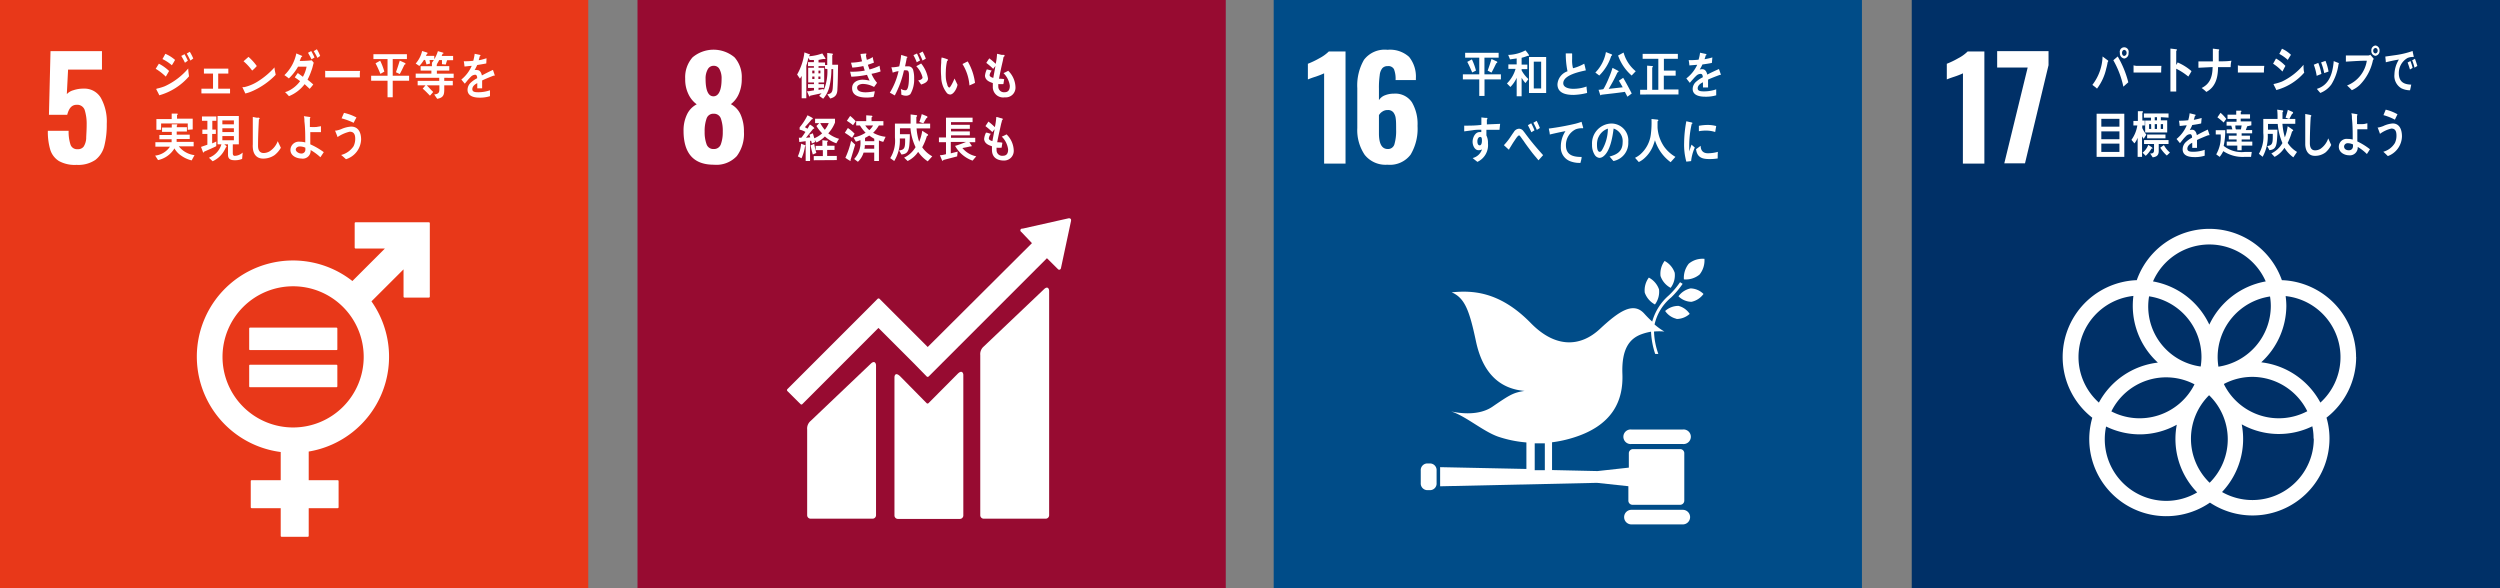 <svg xmlns="http://www.w3.org/2000/svg" width="318.74" height="75" viewBox="0 0 318.74 75"><rect x="0" y="0" width="318.74" height="75" fill="#808080" stroke="none"/><defs><style>.cls-1{fill:#004c88;}.cls-2{fill:#fff;}.cls-3{fill:#003067;}.cls-4{fill:#e83819;}.cls-5{fill:#970b31;}</style></defs><g id="レイヤー_2" data-name="レイヤー 2"><g id="レイヤー_2-2" data-name="レイヤー 2"><rect class="cls-1" x="162.39" width="75" height="75"/><path class="cls-2" d="M168.82,9.35a11.61,11.61,0,0,1-1.13.44,9.62,9.62,0,0,0-.94.34v-2a10.85,10.85,0,0,0,1.46-.7,5.05,5.05,0,0,0,1.21-.87h2.13v14.3h-2.73Z"/><path class="cls-2" d="M174,19.75a5.63,5.63,0,0,1-.95-3.43V11.24a6.53,6.53,0,0,1,.85-3.61,3.31,3.31,0,0,1,3-1.28,3.62,3.62,0,0,1,2.75.9,4,4,0,0,1,.87,2.72v.24h-2.59a3.38,3.38,0,0,0-.2-1.38.8.8,0,0,0-.81-.4.87.87,0,0,0-.68.27,1.65,1.65,0,0,0-.33.88,11.17,11.17,0,0,0-.1,1.75v1.44a1.52,1.52,0,0,1,.74-.61,3.05,3.05,0,0,1,1.17-.22,2.54,2.54,0,0,1,2.3,1.11,5.45,5.45,0,0,1,.71,3,6.45,6.45,0,0,1-.88,3.66A3.3,3.3,0,0,1,176.9,21,3.4,3.4,0,0,1,174,19.75Zm3.78-1.35a6.05,6.05,0,0,0,.22-1.88c0-.6,0-1.07-.05-1.4a1.53,1.53,0,0,0-.3-.79.87.87,0,0,0-.73-.3,1.14,1.14,0,0,0-.66.19,1.31,1.31,0,0,0-.45.46V17c0,1.35.38,2,1.13,2A.84.84,0,0,0,177.78,18.4Z"/><path class="cls-2" d="M212.23,33.27a2.72,2.72,0,0,0-.52,1.92A2.68,2.68,0,0,0,213,36.7a2.67,2.67,0,0,0,.52-1.92,2.68,2.68,0,0,0-1.29-1.51"/><path class="cls-2" d="M211,38.82a2.72,2.72,0,0,0,.52-1.92,2.72,2.72,0,0,0-1.3-1.51,2.72,2.72,0,0,0-.52,1.92,2.76,2.76,0,0,0,1.3,1.51"/><path class="cls-2" d="M214,37.78a2.42,2.42,0,0,0,1.66.7,2.55,2.55,0,0,0,1.53-1,2.43,2.43,0,0,0-1.65-.71,2.55,2.55,0,0,0-1.54,1"/><path class="cls-2" d="M215.31,33.62a2.89,2.89,0,0,0-.62,2,2.76,2.76,0,0,0,2-.62,2.89,2.89,0,0,0,.62-2,2.76,2.76,0,0,0-2,.62"/><path class="cls-2" d="M213.73,40.67a2.52,2.52,0,0,0,1.7-.65A2.44,2.44,0,0,0,214,39a2.52,2.52,0,0,0-1.7.65,2.41,2.41,0,0,0,1.47,1"/><path class="cls-2" d="M214.51,54.76H208a.93.93,0,1,0,0,1.85h6.55a.93.93,0,1,0,0-1.85"/><path class="cls-2" d="M214.51,65H208a.93.93,0,0,0,0,1.86h6.55a.93.93,0,0,0,0-1.86"/><path class="cls-2" d="M185.05,52.51l-.46-.12.46.12"/><path class="cls-2" d="M214.27,57.26H208.2a.53.53,0,0,0-.53.53v1.83l-4,.44-5.79-.13V56.39a15.38,15.38,0,0,0,2.3-.47c5.58-1.57,6.79-5,6.67-8.23s.92-4.51,2.41-5.07a7.16,7.16,0,0,1,1.24-.33,10.23,10.23,0,0,0,.53,2.83,2.6,2.6,0,0,0,.4,0,9.35,9.35,0,0,1-.55-2.85,7.06,7.06,0,0,1,1.32,0,8.11,8.11,0,0,1-1.25-.9,6.23,6.23,0,0,1,2.11-3.44,11.27,11.27,0,0,0,1.47-1.74l-.33-.21a10.36,10.36,0,0,1-1.42,1.67A6.87,6.87,0,0,0,210.65,41a12.38,12.38,0,0,1-1-1c-1.38-1.54-3.15-.41-5.67,1.94s-5.7,2.43-8.8-.74c-4.09-4.19-7.65-4.16-10.1-3.93,1.67.72,2.26,2.28,3.1,6.25.89,4.18,3.13,6.06,6.19,6.32-1.42.23-1.78.43-4.07,2-1.78,1.23-4.29.84-5.3.61,1.86.58,4.07,2.54,6,3.22a15,15,0,0,0,3.61.74v3.38l-11-.23V62l20-.44,4,.43v1.84a.53.53,0,0,0,.53.53h6.07a.53.53,0,0,0,.53-.53v-6A.53.53,0,0,0,214.27,57.26Zm-18.6-.74c.43,0,.86,0,1.29,0v3.43l-1.29,0Z"/><path class="cls-2" d="M183.16,61.59a.84.84,0,0,1-.77.9h-.47a.85.85,0,0,1-.78-.9V60a.85.85,0,0,1,.78-.91h.47a.85.85,0,0,1,.77.91Z"/><path class="cls-2" d="M189.27,10.12v2.11h-.67V10.12h-2.09V9.48h2.09V7.35h-1.8V6.73h4.27v.62h-1.81V9.48h2.1v.64Zm-1.57-.88c-.2-.46-.4-.92-.63-1.35l.59-.32A7.49,7.49,0,0,1,188.18,9Zm3.07-1.18c-.2.41-.39.81-.61,1.2L189.67,9c.18-.48.35-1,.49-1.48l.66.31a.12.12,0,0,1,.08.11C190.9,8,190.81,8.06,190.77,8.06Z"/><path class="cls-2" d="M194.85,7.12a.16.16,0,0,1-.09,0,6.15,6.15,0,0,1-.76.25v.87h.73v.57H194v.16a4,4,0,0,0,.87,1.11l-.38.51a3.81,3.81,0,0,1-.49-.68v2.36h-.63V9.92a4,4,0,0,1-.8,1.17l-.44-.45a4.31,4.31,0,0,0,1.1-1.86h-.92V8.21h1.06V7.45l-.85.12L192.29,7a4.88,4.88,0,0,0,2.2-.58,5.2,5.2,0,0,1,.45.6A.08.08,0,0,1,194.85,7.12Zm.09,4.74V7.27h2.19v4.59Zm1.55-4h-.94v3.42h.94Z"/><path class="cls-2" d="M200.62,12.1c-.79,0-2.05-.13-2.05-1.35a1.88,1.88,0,0,1,1.28-1.66,11,11,0,0,1-.22-2.28l.51,0,.24,0s.06,0,.06.06a.1.1,0,0,1,0,.07c0,.2,0,.4,0,.59a3.91,3.91,0,0,0,.11,1.16h.05a5.76,5.76,0,0,0,1.38-.57c.09.28.14.57.21.85-.69.16-2.88.57-2.88,1.64,0,.59.82.71,1.2.71a4.87,4.87,0,0,0,1.77-.29c0,.27.06.55.07.82A7.81,7.81,0,0,1,200.62,12.1Z"/><path class="cls-2" d="M205.43,7.12a6.1,6.1,0,0,1-1.53,2.51l-.5-.38a5,5,0,0,0,1.35-2.61l.73.29a.09.09,0,0,1,.06.08A.12.12,0,0,1,205.43,7.12Zm2.06,5.21c-.11-.21-.22-.41-.32-.62-1,.15-2,.25-3,.37a.14.14,0,0,1-.1.07s0,0-.05-.05l-.21-.65a3.7,3.7,0,0,0,.48-.06c.14,0,.15-.05.23-.18a12.23,12.23,0,0,0,.62-1.32,11.52,11.52,0,0,0,.45-1.24l.7.37a.11.11,0,0,1,.07.09c0,.07-.09.11-.14.12a20.08,20.08,0,0,1-1.12,2.1l1.79-.2c-.16-.29-.32-.56-.49-.84l.55-.37c.39.66.75,1.34,1.09,2Zm.54-2.7a6,6,0,0,1-1.73-2.55L207,6.7a4.67,4.67,0,0,0,1.55,2.38Z"/><path class="cls-2" d="M209.11,12.05v-.6H210V8.37l.65.05s.09,0,.09.07a.12.12,0,0,1-.09.11v2.85h.78V7.5h-2V6.87h4.49V7.5h-1.78V9h1.5v.65h-1.51v1.76H214v.63Z"/><path class="cls-2" d="M219.38,9.54a.11.11,0,0,1-.08,0c-.4.14-1.17.44-1.53.61v1h-.65a2.71,2.71,0,0,0,0-.29v-.37c-.44.21-.67.47-.67.77s.26.39.76.39a4.78,4.78,0,0,0,1.6-.26l0,.76a4.55,4.55,0,0,1-1.38.18c-1.08,0-1.62-.34-1.62-1a1.25,1.25,0,0,1,.45-.92,4,4,0,0,1,.84-.56c0-.28-.1-.43-.26-.43a.79.79,0,0,0-.57.24,4.72,4.72,0,0,0-.42.44c-.21.22-.33.38-.41.46L215,10a4.65,4.65,0,0,0,1.39-1.74l-1,.08a5.74,5.74,0,0,0-.09-.67,10.58,10.58,0,0,0,1.26-.06,5,5,0,0,0,.19-.89l.74.16s.07,0,.07.08,0,.07-.09.1a3,3,0,0,1-.15.49,7.72,7.72,0,0,0,1-.23l-.06.7c-.3.07-.71.13-1.21.2a4.19,4.19,0,0,1-.35.65,1.19,1.19,0,0,1,.32-.05c.33,0,.55.23.65.69.44-.23.94-.47,1.49-.71l.25.72S219.42,9.54,219.38,9.54Z"/><path class="cls-2" d="M191.18,16.55l-.67,0c-.33,0-.66,0-1,0,0,.24,0,.48,0,.72a2.06,2.06,0,0,1,.2,1,2.35,2.35,0,0,1-1.35,2.37c-.2-.17-.41-.31-.6-.49a1.68,1.68,0,0,0,1.19-1.1.91.91,0,0,1-.46.1c-.46,0-.74-.59-.74-1.08s.31-1.23.89-1.23l.22,0c0-.1,0-.2,0-.3-.37,0-.75,0-1.12.07l-1.06.14c0-.24,0-.49,0-.73.73,0,1.46,0,2.19-.1,0-.32,0-.63,0-.95l.49.06a1.38,1.38,0,0,1,.2,0s.08,0,.08.08a.17.17,0,0,1-.07.14c0,.2,0,.41,0,.61l1.69-.07Zm-2.45.91c-.26,0-.37.29-.37.55s.07.52.3.52.28-.36.28-.58S188.94,17.46,188.73,17.46Z"/><path class="cls-2" d="M196.15,20.44c-.28-.35-.61-.71-.9-1.1s-.71-.93-1-1.38c-.12-.15-.23-.32-.35-.48s-.14-.21-.24-.21-.29.26-.37.37l-.33.49c-.19.29-.35.58-.53.85v0a.08.08,0,0,1-.08.09l-.61-.56a8.14,8.14,0,0,0,.65-.78c.21-.29.4-.61.62-.9a.81.81,0,0,1,.69-.42.72.72,0,0,1,.54.32c.12.14.24.31.35.46.26.34.52.69.78,1,.41.51.94,1.11,1.37,1.59Zm-.91-3.58c-.13-.31-.29-.6-.44-.9l.42-.24a6.73,6.73,0,0,1,.42.9Zm.7-.3a9.54,9.54,0,0,0-.44-.91l.42-.24a9.34,9.34,0,0,1,.41.91Z"/><path class="cls-2" d="M201.77,16.35h-.07a2.15,2.15,0,0,0-.79.13,2.22,2.22,0,0,0-1.26,2.05c0,1.33,1.07,1.48,2,1.48,0,.25-.09.51-.15.76h-.12a3.24,3.24,0,0,1-1.23-.23A1.87,1.87,0,0,1,199,18.72a3.59,3.59,0,0,1,.59-2c-.66.12-1.32.27-2,.43,0-.25-.09-.5-.12-.76a32.75,32.75,0,0,0,3.4-.62c.27-.07.52-.15.78-.24,0,.09.2.72.2.77S201.81,16.35,201.77,16.35Z"/><path class="cls-2" d="M205.71,20.53c-.18-.19-.33-.39-.5-.57.87-.24,1.67-.6,1.67-1.82a1.68,1.68,0,0,0-1.15-1.75c-.14,1.11-.44,2.88-1.3,3.54a.84.84,0,0,1-.51.2.81.81,0,0,1-.59-.37,2.3,2.3,0,0,1-.35-1.32,2.53,2.53,0,0,1,2.42-2.69,2.16,2.16,0,0,1,2.2,2.35A2.34,2.34,0,0,1,205.71,20.53Zm-1.94-3a2.41,2.41,0,0,0-.16.88c0,.27,0,.95.36.95.11,0,.21-.12.27-.21A5.5,5.5,0,0,0,205,16.4,2,2,0,0,0,203.77,17.56Z"/><path class="cls-2" d="M213,20.68a5.52,5.52,0,0,1-2-2.8,7.76,7.76,0,0,1-.3.85,4.23,4.23,0,0,1-1.19,1.57,3.19,3.19,0,0,1-.57.36l-.48-.54a3.12,3.12,0,0,0,.65-.42,4.06,4.06,0,0,0,1.36-2.53,12.13,12.13,0,0,0,.09-2l.76.08s.11,0,.11.1a.13.13,0,0,1-.1.11c0,.27,0,.52,0,.79a4.86,4.86,0,0,0,.86,2.48A4.68,4.68,0,0,0,213.61,20Z"/><path class="cls-2" d="M215.61,20.54l-.61.07a8.19,8.19,0,0,1-.28-2.42,15.51,15.51,0,0,1,.28-2.73l.48.11a1.05,1.05,0,0,1,.24.06.08.08,0,0,1,.06.08.09.09,0,0,1-.09.08,12.28,12.28,0,0,0-.32,2.83c0,.23,0,.46,0,.69.09-.29.19-.58.29-.87l.42.37A5.64,5.64,0,0,0,215.61,20.54ZM219,20.2a6.24,6.24,0,0,1-1,.08c-.83,0-1.62-.1-1.76-1.26l.59-.43c0,.66.37.95.91.95a4.65,4.65,0,0,0,1.28-.18C219,19.64,219,19.92,219,20.2Zm-.32-3.37a3.88,3.88,0,0,0-1.22-.18,5,5,0,0,0-.86.08c0-.24,0-.46,0-.69a6.12,6.12,0,0,1,1.21-.11,4.23,4.23,0,0,1,1,.14Z"/><rect class="cls-3" x="243.74" width="75" height="75"/><path class="cls-2" d="M250.27,9.35a10.56,10.56,0,0,1-1.13.44c-.49.16-.8.28-.93.34v-2a10.81,10.81,0,0,0,1.45-.7,4.85,4.85,0,0,0,1.21-.87H253v14.3h-2.74Z"/><path class="cls-2" d="M258.52,8.61h-3.89V6.52h6.55V8.31l-3,12.51h-2.64Z"/><path class="cls-2" d="M300.39,45.52a9.82,9.82,0,0,0-9.46-9.8,9.81,9.81,0,0,0-18.5,0,9.81,9.81,0,0,0-5.67,17.54,9.82,9.82,0,0,0,15,10.82A9.81,9.81,0,0,0,297,55.92a9.42,9.42,0,0,0-.38-2.67,9.79,9.79,0,0,0,3.78-7.73M289.52,39a7.85,7.85,0,0,1-6.68,7.75,8.12,8.12,0,0,1-.1-1.21,7.83,7.83,0,0,1,6.68-7.74,7.88,7.88,0,0,1,.1,1.2m-7.8,22.55a7.81,7.81,0,0,1-.07-11.16,7.81,7.81,0,0,1,.07,11.16M274,37.78a7.84,7.84,0,0,1,6.68,7.74,8.12,8.12,0,0,1-.1,1.21A7.72,7.72,0,0,1,274,37.78M279.79,49a7.82,7.82,0,0,1-10.6,3.45A7.79,7.79,0,0,1,279.79,49m3.76-.05a7.73,7.73,0,0,1,3.62-.9,7.85,7.85,0,0,1,7,4.38A7.8,7.8,0,0,1,283.55,49m-1.87-17.83a7.85,7.85,0,0,1,7.19,4.71,9.87,9.87,0,0,0-7.19,5.51,9.83,9.83,0,0,0-7.18-5.51,7.84,7.84,0,0,1,7.18-4.71M265,45.52a7.84,7.84,0,0,1,7-7.79,10.36,10.36,0,0,0-.08,1.25,9.81,9.81,0,0,0,3.2,7.25,9.83,9.83,0,0,0-7.52,5.1,7.8,7.8,0,0,1-2.6-5.81M268.35,56a7.81,7.81,0,0,1,.17-1.62,9.88,9.88,0,0,0,4.27,1,9.75,9.75,0,0,0,4.74-1.23,9.77,9.77,0,0,0,2.6,8.63,7.76,7.76,0,0,1-3.94,1.08A7.85,7.85,0,0,1,268.35,56M295,55.92a7.83,7.83,0,0,1-11.7,6.81,9.83,9.83,0,0,0,2.51-8.63,9.73,9.73,0,0,0,9,.25,7.4,7.4,0,0,1,.16,1.57m-6.66-9.74A9.83,9.83,0,0,0,291.5,39a10.36,10.36,0,0,0-.09-1.25,7.83,7.83,0,0,1,4.43,13.58,9.85,9.85,0,0,0-7.49-5.13"/><path class="cls-2" d="M268.72,7.92a6.83,6.83,0,0,1-.18.81,6.6,6.6,0,0,1-1.18,2.57c-.18-.18-.4-.32-.59-.48a6.25,6.25,0,0,0,1.3-3.62l.71.53a.12.12,0,0,1,0,.08A.13.13,0,0,1,268.72,7.92Zm2,3.13a11.66,11.66,0,0,0-1.28-3.37L270,7.2a12.64,12.64,0,0,1,1.35,3.29Zm.11-3.59a.65.65,0,0,1-.55-.71.57.57,0,1,1,1.1,0A.64.64,0,0,1,270.85,7.46Zm0-1.1c-.16,0-.28.18-.28.39s.12.38.28.38a.36.36,0,0,0,.3-.38A.36.36,0,0,0,270.85,6.36Z"/><path class="cls-2" d="M275.54,9.25c-.3,0-.54,0-.78,0s-2.07,0-2.74,0c0-.27,0-.6,0-.8s0-.11.07-.1a2.64,2.64,0,0,0,.3.05c.32,0,.81,0,1.18,0,.76,0,1.17,0,2,0C275.55,8.65,275.54,9,275.54,9.25Z"/><path class="cls-2" d="M279,9.76a8.08,8.08,0,0,0-1.54-1c0,.11,0,.21,0,.31V10.5c0,.39,0,.79,0,1.17h-.74c0-.84,0-1.69,0-2.53,0-1,0-2,0-2.95l.75.09s.08,0,.08.08a.14.14,0,0,1-.09.12l0,1.8a2,2,0,0,0,.18-.32,6.74,6.74,0,0,1,1.77,1.11C279.29,9.3,279.15,9.53,279,9.76Z"/><path class="cls-2" d="M284.4,8.56h-1.61c0,1.44-.38,2.57-1.49,3.16a4.68,4.68,0,0,0-.6-.5c1-.5,1.38-1.32,1.4-2.67l-1.81.09c0-.27,0-.54,0-.81l1,0h.84a2.53,2.53,0,0,0,0-.28c0-.45,0-.9,0-1.35l.73.09s.08,0,.08.08a.17.17,0,0,1-.06.11l0,1.34c.54,0,1.07,0,1.62-.08C284.43,8,284.4,8.29,284.4,8.56Z"/><path class="cls-2" d="M288.64,9.25c-.3,0-.54,0-.78,0s-1.87,0-2.54,0c0-.27,0-.6,0-.8s0-.11.07-.1a2.64,2.64,0,0,0,.3.05c.32,0,1.14,0,1.51,0,.76,0,.64,0,1.49,0C288.65,8.65,288.64,9,288.64,9.25Z"/><path class="cls-2" d="M291,9.12a6.27,6.27,0,0,0-1.19-1c.13-.22.25-.44.37-.66a5.08,5.08,0,0,1,1.2.94Zm-.78,2.37c0-.07-.35-.7-.35-.74s.05-.05.07-.05a6.54,6.54,0,0,0,1-.3,8.12,8.12,0,0,0,2.75-2.14c0,.33,0,.66.09,1A7.18,7.18,0,0,1,290.18,11.49Zm1.49-3.83a5.62,5.62,0,0,0-1.11-.79c.12-.21.23-.43.34-.66a4,4,0,0,1,1.15.78C291.93,7.22,291.8,7.44,291.67,7.66Z"/><path class="cls-2" d="M295.37,9.67A7.5,7.5,0,0,0,295,8.25l.57-.23a6.88,6.88,0,0,1,.4,1.41C295.74,9.52,295.55,9.59,295.37,9.67Zm2.78-1.47a6.52,6.52,0,0,1-.9,2.55,3.11,3.11,0,0,1-1.42,1.1c-.15-.17-.3-.34-.44-.52,1.46-.45,2-1.73,2.15-3.54l.64.25a.06.06,0,0,1,0,.06A.11.11,0,0,1,298.15,8.2Zm-1.82,1.12a7.62,7.62,0,0,0-.4-1.36l.56-.2a6.09,6.09,0,0,1,.39,1.36Z"/><path class="cls-2" d="M302.55,7.63a6.32,6.32,0,0,1-1.7,3.21,3.52,3.52,0,0,1-1,.66c-.19-.21-.4-.41-.61-.6a4.05,4.05,0,0,0,2.52-3.16c-.89,0-1.78.07-2.67.12,0-.26,0-.53,0-.79l.71,0,1.41,0c.24,0,.48,0,.72,0a.33.33,0,0,0,.26-.1,5.37,5.37,0,0,1,.47.56S302.58,7.6,302.55,7.63Zm.31-.51a.6.6,0,0,1-.52-.66.6.6,0,0,1,.52-.66.6.6,0,0,1,.52.66A.61.61,0,0,1,302.86,7.12Zm0-1a.32.32,0,0,0-.28.35.31.31,0,0,0,.28.34.32.32,0,0,0,.28-.34A.33.33,0,0,0,302.86,6.11Z"/><path class="cls-2" d="M307.69,7.26h-.06a1.74,1.74,0,0,0-.67.13,2.19,2.19,0,0,0-1.12,1.93c0,1.26.83,1.44,1.58,1.47q-.06.36-.15.72h-.1a2.6,2.6,0,0,1-1-.25,1.83,1.83,0,0,1-.89-1.77,3.79,3.79,0,0,1,.57-1.9c-.56.09-1.11.21-1.67.35,0-.25-.05-.49-.06-.73L305.6,7a10.94,10.94,0,0,0,2-.5c0,.1.14.66.14.72S307.72,7.27,307.69,7.26Zm-.43,1.6c-.09-.3-.19-.61-.3-.89l.36-.19a6,6,0,0,1,.28.88Zm.58-.23a6.05,6.05,0,0,0-.3-.94l.36-.2c.11.31.21.61.3.92Z"/><path class="cls-2" d="M267.31,20v-5.5h3.53V20Zm2.91-4.85h-2.31v1h2.31Zm0,1.6h-2.31v1h2.31Zm0,1.56h-2.31v1.06h2.31Z"/><path class="cls-2" d="M273.31,17.7a2.3,2.3,0,0,1-.21-.33V20h-.56V17.56a2.41,2.41,0,0,1-.41.72l-.38-.45A4.22,4.22,0,0,0,272.5,16H272v-.58h.57V14.18l.57,0a.09.09,0,0,1,.08.09.12.12,0,0,1-.08.1v1h.31V16h-.32v.32a4,4,0,0,0,.52.85Zm1,1.24a4,4,0,0,1-.74.93l-.4-.4a2.38,2.38,0,0,0,.73-1l.5.34a.06.06,0,0,1,0,.05C274.46,19,274.39,19,274.35,18.94Zm1.19-4v.4h.81v1.55h-2.81V15.37h.74V15h-.9v-.53h3.14V15Zm-.27,3.42c0,.3,0,.6,0,.9,0,.61-.36.74-.77.8l-.32-.49c.21,0,.49,0,.49-.4v-.81h-1.27v-.5h3.12v.5Zm-1.48-.72v-.49h2.34v.49Zm.51-1.81H274v.61h.27Zm.75-.89h-.29v.4h.29Zm0,.89h-.29v.61h.29Zm1.25,4a4.56,4.56,0,0,1-.84-1l.47-.33a3.15,3.15,0,0,0,.77.95Zm-.48-4h-.29v.61h.29Z"/><path class="cls-2" d="M281.62,17.24a.12.12,0,0,1-.08,0c-.37.14-1.09.44-1.43.61v1h-.61a2.62,2.62,0,0,0,0-.29v-.36c-.41.2-.62.47-.62.76s.24.39.71.39a4.45,4.45,0,0,0,1.5-.25l0,.75a4,4,0,0,1-1.3.18c-1,0-1.51-.33-1.51-1a1.29,1.29,0,0,1,.42-.93,4,4,0,0,1,.78-.55c0-.29-.09-.44-.24-.44a.76.76,0,0,0-.53.24c-.1.11-.24.24-.4.44s-.3.38-.38.46l-.43-.53a4.51,4.51,0,0,0,1.3-1.74c-.27,0-.57.06-.9.08a6.05,6.05,0,0,0-.09-.67,9.15,9.15,0,0,0,1.18-.06,5.2,5.2,0,0,0,.18-.89l.69.17s.07,0,.07.07,0,.07-.09.1a4.72,4.72,0,0,1-.14.5,9.58,9.58,0,0,0,1-.24l-.06.7c-.28.07-.66.13-1.14.2a3.55,3.55,0,0,1-.32.65,1,1,0,0,1,.3-.05c.31,0,.52.23.61.69.41-.23.88-.47,1.39-.71l.24.72C281.68,17.21,281.66,17.24,281.62,17.24Z"/><path class="cls-2" d="M287,20l-.8,0a4.47,4.47,0,0,1-2.74-.73A3.76,3.76,0,0,1,283,20l-.44-.32a4.5,4.5,0,0,0,.57-2.54h-.63V16.6h1.21a9,9,0,0,1-.2,2,3.69,3.69,0,0,0,2.71.77c.29,0,.58,0,.87,0Zm-3.49-4.38a8.23,8.23,0,0,0-.8-.66l.4-.58a5.35,5.35,0,0,1,.73.77Zm3,.48-.18.48h.81V17h-1.34v.3h1.06v.48h-1.06v.27h1.36v.51h-1.36v.6h-.55v-.6H283.9v-.51h1.26v-.27h-1v-.48h1V17h-1.27v-.5h.73c-.05-.16-.09-.32-.14-.48h-.6v-.5h1.27v-.36H284v-.54h1.11v-.51l.56,0c.05,0,.1,0,.1.08s-.05.07-.08.09v.3h1.18v.54h-1.19v.36h1.36v.5ZM285,16c0,.17,0,.33.07.5h.64l.09-.5Z"/><path class="cls-2" d="M292.39,20.06a4.28,4.28,0,0,1-1.13-1.22A3.25,3.25,0,0,1,290,20l-.41-.44A3.2,3.2,0,0,0,291,18.24a7.87,7.87,0,0,1-.6-2.44h-1.24v0c0,.24,0,.48,0,.73h1.2a14.66,14.66,0,0,1-.07,1.48c-.09.81-.33,1.07-.95,1.14l-.28-.53c.62-.08.7-.34.71-1.1v-.45h-.64a5.43,5.43,0,0,1-.65,2.92l-.48-.38a4.42,4.42,0,0,0,.56-2.65c0-.6,0-1.2,0-1.8h1.82c0-.39,0-.79-.05-1.18l.67.09s.1,0,.1.1a.18.18,0,0,1-.09.14c0,.16,0,.31,0,.47s0,.25,0,.38h1.63v.62H291a8.25,8.25,0,0,0,.31,1.73,6.16,6.16,0,0,0,.36-1.42l.64.44a.14.14,0,0,1,.06.11c0,.08-.1.1-.14.11a8.6,8.6,0,0,1-.56,1.47,3.61,3.61,0,0,0,1.19,1.15Zm-.15-5.55c-.13.22-.24.45-.37.66L291.4,15a9.72,9.72,0,0,0,.29-1l.59.26a.15.15,0,0,1,.08.12C292.36,14.47,292.28,14.51,292.24,14.51Z"/><path class="cls-2" d="M296.5,19.43a2.21,2.21,0,0,1-1.36.44c-.73,0-1.19-.52-1.23-1.43,0-.12,0-.25,0-.37,0-.35,0-.69,0-1.05,0-.83,0-1.66,0-2.49l.48.09a1.17,1.17,0,0,1,.2.05s.09,0,.09.1a.14.14,0,0,1-.07.11c-.07,1.12-.11,2.25-.11,3.37,0,.57.2.92.68.92a1.35,1.35,0,0,0,.66-.19,2.62,2.62,0,0,0,1-1.34l.38.84A3,3,0,0,1,296.5,19.43Z"/><path class="cls-2" d="M301.77,19.64a5.86,5.86,0,0,0-1.17-.91,1,1,0,0,1-1.11,1.07c-.51,0-1.3-.32-1.3-1.09a1,1,0,0,1,1.13-1,2.29,2.29,0,0,1,.64.08c0-.9,0-1.81-.1-2.7,0-.22,0-.44-.07-.65l.69.11a.11.11,0,0,1,.09.09s0,.07-.06.09v.24c0,.28,0,.57,0,.85h.07a5.74,5.74,0,0,0,.71,0c.18,0,.36-.07.54-.1,0,.25,0,.5,0,.76-.29,0-.58,0-.87,0h-.41c0,.51,0,1,0,1.55a8.46,8.46,0,0,1,1.61,1ZM300,18.42a1.51,1.51,0,0,0-.68-.16.45.45,0,0,0-.46.4c0,.4.36.5.61.5s.53-.14.53-.56Z"/><path class="cls-2" d="M304.44,19.9c-.19-.19-.38-.38-.58-.55a2.51,2.51,0,0,0,1.48-1.12,2.15,2.15,0,0,0,.2-.94c0-.58-.17-.9-.65-.9a4,4,0,0,0-1.46.68c0-.09-.28-.76-.28-.81s.05,0,.07,0a3.52,3.52,0,0,0,.64-.19,3.41,3.41,0,0,1,1.2-.33c.82,0,1.18.7,1.18,1.66A2.74,2.74,0,0,1,304.44,19.9Zm.9-4.64a7.05,7.05,0,0,0-1.46-.58c.1-.23.19-.46.29-.7a5.64,5.64,0,0,1,1.5.59C305.56,14.8,305.46,15,305.34,15.26Z"/><rect class="cls-4" width="75" height="75"/><path class="cls-2" d="M7.51,20.53A2.62,2.62,0,0,1,6.4,19.06a8.07,8.07,0,0,1-.3-2.38H8.75A5.14,5.14,0,0,0,9,18.47a.87.87,0,0,0,.9.55.88.88,0,0,0,.78-.35,2.22,2.22,0,0,0,.31-1c0-.41.06-1,.06-1.76A5.94,5.94,0,0,0,10.79,14a1,1,0,0,0-1-.64c-.64,0-1,.43-1.22,1.28H6.24l.2-8.12H13V8.87H8.68L8.52,12a1.79,1.79,0,0,1,.85-.5,3.88,3.88,0,0,1,1.29-.2,2.42,2.42,0,0,1,2.2,1.18,6.18,6.18,0,0,1,.75,3.32,11,11,0,0,1-.31,2.81,3.23,3.23,0,0,1-1.13,1.77,3.87,3.87,0,0,1-2.4.64A4.18,4.18,0,0,1,7.51,20.53Z"/><path class="cls-2" d="M54.71,28.34H45.34a.12.12,0,0,0-.12.12v3.11a.13.13,0,0,0,.12.12h3.73l-4.14,4.14a12.26,12.26,0,1,0-9.14,21.8v3.59h-3.7a.12.12,0,0,0-.12.12v3.33a.12.12,0,0,0,.12.12h3.7v3.53a.12.12,0,0,0,.12.12h3.33a.12.12,0,0,0,.12-.12V64.79h3.69a.12.12,0,0,0,.12-.12V61.34a.12.12,0,0,0-.12-.12H39.36V57.57a12.25,12.25,0,0,0,8-19.15l4.09-4.08v3.48a.12.12,0,0,0,.12.12h3.11a.12.12,0,0,0,.12-.12V28.46a.12.12,0,0,0-.12-.12M37.37,54.5a9,9,0,1,1,9-9,9,9,0,0,1-9,9"/><path class="cls-2" d="M42.88,41.77h-11a.11.11,0,0,0-.11.11v2.65a.1.1,0,0,0,.11.1h11c.07,0,.13,0,.13-.1V41.88a.12.12,0,0,0-.13-.11"/><path class="cls-2" d="M42.88,46.5h-11a.11.11,0,0,0-.11.11v2.65a.11.11,0,0,0,.11.11h11a.12.12,0,0,0,.13-.11V46.61a.12.12,0,0,0-.13-.11"/><path class="cls-2" d="M21.14,9.77a7.09,7.09,0,0,0-1.29-1c.14-.21.27-.44.41-.65a5.75,5.75,0,0,1,1.3.93Zm-.84,2.38c0-.08-.38-.75-.38-.79s0,0,.07-.06A6.52,6.52,0,0,0,21,11a8.67,8.67,0,0,0,3-2.27c0,.34.06.69.1,1A7.76,7.76,0,0,1,20.3,12.15Zm1.61-3.83a5.41,5.41,0,0,0-1.2-.79c.13-.22.25-.44.37-.67a4.62,4.62,0,0,1,1.24.78C22.19,7.87,22.06,8.1,21.91,8.32ZM23.58,8a9.09,9.09,0,0,0-.47-.87l.42-.22a9.23,9.23,0,0,1,.42.83Zm.7-.28c-.15-.29-.3-.6-.47-.89l.39-.23a6.32,6.32,0,0,1,.44.86Z"/><path class="cls-2" d="M25.68,11.91v-.6h1.48V9.38H26V8.75h3.11v.63H27.82v1.93h1.51v.6Z"/><path class="cls-2" d="M32.28,11.57a5.13,5.13,0,0,1-1,.35l-.38-.81s0,0,0,0l.24,0A5.64,5.64,0,0,0,33,10.3,9.81,9.81,0,0,0,35,8.59c0,.32.1.63.15.95A9.48,9.48,0,0,1,32.28,11.57ZM32.15,9a6.94,6.94,0,0,0-1.1-1.19l.63-.56a6.63,6.63,0,0,1,1.06,1.17A4.61,4.61,0,0,1,32.15,9Z"/><path class="cls-2" d="M39.94,8.19l-.06.24a4.31,4.31,0,0,1-.19.61,7.86,7.86,0,0,1-.48,1.12c.25.19.49.39.73.61-.15.2-.3.38-.46.56l-.64-.6a4.71,4.71,0,0,1-2,1.53c-.16-.18-.32-.35-.5-.52v0s0,0,0,0a1.7,1.7,0,0,0,.32-.1,4,4,0,0,0,1.6-1.29c-.22-.18-.45-.33-.68-.49.13-.18.25-.37.39-.55l.65.48a4.43,4.43,0,0,0,.47-1.29H38A6.53,6.53,0,0,1,36.83,10c-.19-.15-.37-.29-.57-.42a5.29,5.29,0,0,0,1.52-2.77l.74.32a.07.07,0,0,1,0,.07s-.07.07-.1.07c-.08.17-.14.34-.21.5a13.24,13.24,0,0,0,1.54-.08L40,8Zm-.22-.63c-.14-.28-.29-.56-.45-.83l.41-.22a7.91,7.91,0,0,1,.42.82Zm.75-.18A7.76,7.76,0,0,0,40,6.52l.4-.24a4.8,4.8,0,0,1,.42.85Z"/><path class="cls-2" d="M45.88,9.87l-.84,0c-.29,0-2.88,0-3.58,0,0-.26,0-.59,0-.78s0-.05.07-.05l.32,0c.34,0,1.2,0,1.58,0l2.48,0C45.86,9.27,45.88,9.61,45.88,9.87Z"/><path class="cls-2" d="M50.07,10.29V12.4h-.66V10.29H47.32V9.66h2.09V7.53h-1.8V6.91h4.27v.62H50.07V9.66h2.09v.63ZM48.5,9.42c-.19-.46-.39-.92-.62-1.35l.59-.33A7.72,7.72,0,0,1,49,9.13Zm3.07-1.18c-.19.4-.38.81-.6,1.2l-.49-.23c.18-.48.34-1,.49-1.48l.66.3a.14.14,0,0,1,.07.11C51.7,8.21,51.62,8.24,51.57,8.24Z"/><path class="cls-2" d="M54.77,7.65l.06.45-.45.12-.18-.58h-.15a4.49,4.49,0,0,1-.59.77L53,8.1a3.65,3.65,0,0,0,.82-1.6l.63.2a.1.1,0,0,1,.07.09s-.06.09-.1.1a1.67,1.67,0,0,1-.12.23h1.07v.53Zm1.87,2.27v.39h1.09v.57H56.64c0,1,.1,1.54-.9,1.72l-.38-.55c.38-.07.66-.11.66-.64v-.53H54.41c.16.16.32.32.47.49s.24.23.35.36l-.41.47c-.31-.31-.6-.63-.93-.9l.36-.42h-1v-.57H56V9.92h-3V9.38h2V9H53.63V8.44h1.44V8l.67.09s0,0,0,0,0,.13-.06.15v.19h1.6V9H55.7v.39h2.14v.54ZM57,7.68l-.17.55-.48-.05,0-.52h-.36a4.3,4.3,0,0,1-.34.59L55.07,8a4.72,4.72,0,0,0,.76-1.48l.65.19s.06,0,.06.07-.07.07-.11.07l-.12.28h1.46v.54Z"/><path class="cls-2" d="M63,9.65l-.08,0c-.37.14-1.11.44-1.45.61v1h-.62v-.66c-.42.21-.63.47-.63.77s.24.39.72.39a4.58,4.58,0,0,0,1.53-.25l0,.75a4.16,4.16,0,0,1-1.32.19c-1,0-1.54-.35-1.54-1a1.26,1.26,0,0,1,.43-.93,3.64,3.64,0,0,1,.8-.55c0-.29-.1-.44-.25-.44a.78.78,0,0,0-.54.24c-.11.11-.24.24-.41.44l-.38.46c-.1-.12-.25-.29-.44-.53a4.56,4.56,0,0,0,1.32-1.74c-.28,0-.59.06-.92.08a6.05,6.05,0,0,0-.09-.67,9.79,9.79,0,0,0,1.21-.06,6.42,6.42,0,0,0,.18-.89L61.2,7a.07.07,0,0,1,.06.07s0,.07-.09.1a4.72,4.72,0,0,1-.14.5c.24,0,.6-.13,1-.24L62,8.09c-.29.06-.68.12-1.16.2a4.9,4.9,0,0,1-.33.64,1,1,0,0,1,.3,0q.48,0,.63.69c.42-.23.89-.47,1.41-.71l.24.72C63.05,9.63,63,9.65,63,9.65Z"/><path class="cls-2" d="M24.44,20.45a3.79,3.79,0,0,1-1.3-.58,2.74,2.74,0,0,1-.9-.95,3.22,3.22,0,0,1-2.09,1.49l-.37-.57a2.64,2.64,0,0,0,1.89-1.14H19.81v-.57h2.07c0-.12,0-.24,0-.37H20.32v-.55H21.9v-.4H20.66v-.55H21.9v-.41l.65,0s.06,0,.06.07a.11.11,0,0,1-.07.09v.21h1.29v.55h-1.3v.4h1.66v.55H22.52c0,.13,0,.25,0,.37h2.17v.57H22.8a3,3,0,0,0,2,1.12Zm-.5-3.9v-.81h-3.4v.81h-.6V15.18h1.95v-.7l.69,0a.08.08,0,0,1,.08.08c0,.05-.05.09-.09.11v.46h2v1.37Z"/><path class="cls-2" d="M27.57,18.64c-.51.25-1,.46-1.55.7,0,0,0,.1-.08.1s-.05,0-.07-.07l-.24-.64.81-.28V17.08H25.8v-.56h.64V15.4h-.69v-.55h1.83v.55h-.51v1.12h.45v.56h-.47v1.2l.53-.24Zm3.3,1.62a2.34,2.34,0,0,1-.94.17c-.42,0-.86-.08-.86-.7V18.4h-.5c.05,0,.32.23.32.3s-.05.06-.08.07a4.94,4.94,0,0,1-.35.64,3.24,3.24,0,0,1-1.35,1.15l-.47-.45a2.6,2.6,0,0,0,1.59-1.71h-.49V14.79h2.71V18.4h-.77v1.12c0,.21.06.35.26.35a1.55,1.55,0,0,0,1-.42Zm-1.05-4.91H28.35v.5h1.47Zm-1.47,1v.49h1.47v-.49Zm1.47,1H28.35v.53h1.47Z"/><path class="cls-2" d="M35,19.78a2.56,2.56,0,0,1-1.46.44c-.78,0-1.27-.52-1.31-1.44a2.26,2.26,0,0,1,0-.37c0-.34,0-.69,0-1,0-.83,0-1.67,0-2.5l.51.1L33,15s.1.05.1.1,0,.09-.09.11c-.06,1.12-.11,2.25-.11,3.38,0,.57.22.92.73.92a1.59,1.59,0,0,0,.7-.19A2.63,2.63,0,0,0,35.41,18l.4.84A3.28,3.28,0,0,1,35,19.78Z"/><path class="cls-2" d="M40.85,20.05a6.49,6.49,0,0,0-1.25-.92,1,1,0,0,1-1.19,1.08c-.54,0-1.38-.32-1.38-1.09a1.07,1.07,0,0,1,1.21-1.05,2.59,2.59,0,0,1,.68.09c0-.9,0-1.81-.11-2.7,0-.22,0-.44-.07-.65l.73.1s.1,0,.1.09a.12.12,0,0,1-.06.09v.25c0,.28,0,.57,0,.85h.07a6.56,6.56,0,0,0,.76,0l.58-.1c0,.25,0,.5,0,.76-.3,0-.62,0-.93,0h-.43c0,.51,0,1,0,1.55a9,9,0,0,1,1.72,1Zm-1.92-1.22a1.69,1.69,0,0,0-.73-.16c-.19,0-.49.14-.49.4s.39.5.66.5a.49.49,0,0,0,.56-.56Z"/><path class="cls-2" d="M44.11,20.3c-.2-.18-.4-.37-.62-.54a2.71,2.71,0,0,0,1.59-1.12,2.17,2.17,0,0,0,.21-.95c0-.57-.19-.9-.7-.9a4.58,4.58,0,0,0-1.56.69c0-.1-.3-.76-.3-.82s.05,0,.08,0a3.66,3.66,0,0,0,.68-.19,3.67,3.67,0,0,1,1.28-.33c.88,0,1.27.7,1.27,1.65A2.74,2.74,0,0,1,44.11,20.3Zm1-4.63a8.15,8.15,0,0,0-1.56-.58c.1-.23.2-.47.31-.7a6.23,6.23,0,0,1,1.59.59C45.31,15.21,45.2,15.44,45.08,15.67Z"/><rect class="cls-5" x="81.28" width="75" height="75"/><path class="cls-2" d="M87.15,16.69a4.65,4.65,0,0,1,.43-2.08,2.79,2.79,0,0,1,1.25-1.31A3.37,3.37,0,0,1,87.77,12a4.26,4.26,0,0,1-.41-1.95,3.83,3.83,0,0,1,.94-2.74,4.16,4.16,0,0,1,5.35,0,3.79,3.79,0,0,1,.92,2.7,4.62,4.62,0,0,1-.39,2,3.22,3.22,0,0,1-1,1.27,2.77,2.77,0,0,1,1.25,1.34,5.23,5.23,0,0,1,.42,2.18,4.73,4.73,0,0,1-.91,3.1A3.57,3.57,0,0,1,91,21Q87.16,21,87.15,16.69Zm4.76,1.69a4.49,4.49,0,0,0,.24-1.58,4.75,4.75,0,0,0-.24-1.68A.92.92,0,0,0,91,14.5a.9.9,0,0,0-.92.63,4.76,4.76,0,0,0-.24,1.67,4.49,4.49,0,0,0,.24,1.58A.9.9,0,0,0,91,19,.91.91,0,0,0,91.91,18.38ZM92,10.07a2.46,2.46,0,0,0-.25-1.22A.8.8,0,0,0,91,8.39a.83.83,0,0,0-.77.46,2.35,2.35,0,0,0-.27,1.22c0,1.47.35,2.21,1,2.21S92,11.54,92,10.07Z"/><path class="cls-2" d="M133.08,36.9l-7.66,7.28a1.27,1.27,0,0,0-.44,1.09V65.69a.44.44,0,0,0,.44.44h7.91a.44.44,0,0,0,.43-.44V37.08c0-.24-.18-.68-.68-.18"/><path class="cls-2" d="M111,46.39l-7.65,7.28a1.27,1.27,0,0,0-.44,1.09V65.69a.44.44,0,0,0,.44.44h7.91a.44.44,0,0,0,.43-.44V46.57c0-.24-.19-.68-.69-.18"/><path class="cls-2" d="M136.56,28.06a.23.23,0,0,0-.07-.17.35.35,0,0,0-.14-.06h-.1l-5.87,1.32h-.1a.23.23,0,0,0-.12.06.22.22,0,0,0,0,.32l.07.06L131.57,31,118.28,44.24l-6.14-6.14a.18.18,0,0,0-.25,0l-1.66,1.67h0l-9.84,9.84a.18.18,0,0,0,0,.25l1.67,1.66a.16.16,0,0,0,.24,0L112,41.81l4.45,4.45,0,0L118.15,48a.18.18,0,0,0,.25,0l15.08-15.08,1.41,1.4a.21.21,0,0,0,.31,0,.27.27,0,0,0,.07-.14v0l1.28-6Z"/><path class="cls-2" d="M122.09,47.67l-3.71,3.73a.17.17,0,0,1-.24,0L114.79,48c-.62-.61-.75-.12-.75.12v17.6a.44.44,0,0,0,.43.44h7.92a.44.44,0,0,0,.43-.44V47.8c0-.24-.19-.68-.73-.13"/><path class="cls-2" d="M106.77,11.29c0,.77-.26,1.1-.92,1.27l-.37-.53c.46-.09.64-.21.69-.79.06-.8.06-1.62.06-2.43H106a9.69,9.69,0,0,1-.25,2.22,3.57,3.57,0,0,1-.8,1.56l-.51-.37c.1-.11.21-.21.3-.33l-1.44.31a.08.08,0,0,1-.08.09c-.05,0-.08,0-.09-.09l-.24-.56c.3,0,.59-.08.89-.12v-.31h-.76v-.48h.76v-.22h-.74V8.64h.73V8.43h-.75V7.92h.75V7.65l-.54,0-.16-.28c-.06.25-.12.51-.19.76a1.38,1.38,0,0,0-.08.27v4.13h-.59V9.68c-.07.12-.14.24-.22.35l-.36-.53a7.4,7.4,0,0,0,.93-2.82l.65.24s.06,0,.06.07-.07.08-.11.09l0,.09a5.93,5.93,0,0,0,1.68-.36l.41.64a.06.06,0,0,1-.07.07.12.12,0,0,1-.1,0c-.24,0-.48.08-.72.12v.32h.83v.33h.28V6.75l.62.08s.1,0,.1.09a.13.13,0,0,1-.08.11c0,.41,0,.82,0,1.22h.74C106.83,9.26,106.83,10.27,106.77,11.29ZM103.84,9h-.28v.35h.28Zm0,.76h-.28v.31h.28ZM104.6,9h-.25v.35h.25Zm0,.76h-.26v.31h.26Zm.58-1V8.43h-.82v.21h.72v1.87h-.72v.22h.7v.46h-.7v.27l.65-.12,0,.22a6.52,6.52,0,0,0,.48-2.75Z"/><path class="cls-2" d="M111.11,9.41a4.35,4.35,0,0,0,.71,1.15c-.12.18-.25.36-.38.53A3.07,3.07,0,0,0,110,10.7c-.22,0-.72.11-.72.47,0,.56.76.6,1.11.6a6.13,6.13,0,0,0,1.13-.14c0,.24-.09.48-.14.73a5.56,5.56,0,0,1-.81.08c-.7,0-1.93-.09-1.93-1.2,0-.81.78-1.08,1.35-1.08a4.34,4.34,0,0,1,.88.12c-.11-.24-.23-.49-.33-.74a12.27,12.27,0,0,1-2,.24l-.15-.64A8.72,8.72,0,0,0,110.25,9l-.18-.58a9.26,9.26,0,0,1-1.4.2c-.06-.21-.11-.42-.17-.63a7.54,7.54,0,0,0,1.41-.17c-.08-.31-.15-.63-.2-.94l.67-.06h0s.09,0,.09.07a.17.17,0,0,1-.06.11c0,.21.06.42.11.63a2.93,2.93,0,0,0,.76-.36c0,.24.1.47.14.72l-.77.27c.06.2.14.4.21.6a7.72,7.72,0,0,0,1.29-.48c0,.25.08.49.12.73A7.34,7.34,0,0,1,111.11,9.41Z"/><path class="cls-2" d="M116.07,12a.82.82,0,0,1-.62.2,1.31,1.31,0,0,1-.54-.14c0-.24,0-.48-.06-.73a1.11,1.11,0,0,0,.6.18c.45,0,.44-1.44.44-1.81s0-.73-.31-.73a1.26,1.26,0,0,0-.33,0,12.36,12.36,0,0,1-1.17,3.2c-.22-.12-.42-.25-.63-.35a8.92,8.92,0,0,0,1.11-2.74c-.25,0-.51.11-.75.18,0-.07-.16-.68-.16-.68s0,0,0,0h.15a4.15,4.15,0,0,0,.85-.12A12.79,12.79,0,0,0,114.9,7l.48.15.23.07s.07,0,.07.08,0,.06-.07.07c-.06.36-.14.73-.22,1.09l.33,0a.64.64,0,0,1,.72.54,3.55,3.55,0,0,1,.11,1A3.69,3.69,0,0,1,116.07,12Zm.81-4.06a6.86,6.86,0,0,0-.42-.91l.45-.21a8,8,0,0,1,.39.89Zm.56,2.84c-.12-.19-.25-.36-.38-.53.15,0,.56-.13.56-.38a3.14,3.14,0,0,0-.8-1.43c.21-.11.42-.22.62-.35a4.12,4.12,0,0,1,.88,1.92C118.32,10.49,117.76,10.67,117.44,10.78Zm.18-3.06a6.86,6.86,0,0,0-.42-.91l.43-.24a5.74,5.74,0,0,1,.41.91Z"/><path class="cls-2" d="M121.18,12.05a.61.61,0,0,1-.44-.17A3.36,3.36,0,0,1,120,9.79,10.45,10.45,0,0,1,120,8c0-.23,0-.45.06-.67a5.19,5.19,0,0,1,.79.25.08.08,0,0,1,0,.07c0,.07-.05.11-.1.13a6.34,6.34,0,0,0-.16,1.31,7.3,7.3,0,0,0,0,.81,3,3,0,0,0,.18.85c0,.13.13.41.27.41s.56-.89.66-1.15l.38.8C122,11.27,121.61,12,121.18,12.05Zm2.42-1.16a6,6,0,0,0-.89-2.73c.22-.1.44-.23.67-.33a7.13,7.13,0,0,1,.93,2.74C124.07,10.69,123.84,10.79,123.6,10.89Z"/><path class="cls-2" d="M128.11,12.41a1.32,1.32,0,0,1-1.53-1.36c0-.15,0-.31,0-.46-.4-.14-.94-.32-1-.92a2.4,2.4,0,0,1,.24-.83l.62.16a1.26,1.26,0,0,0-.27.57c0,.22.32.32.47.36.09-.51.19-1,.27-1.52-.09.12-.19.24-.28.37a8.86,8.86,0,0,0-.88-.76c.12-.2.25-.39.38-.58a7.77,7.77,0,0,1,.82.7,7.73,7.73,0,0,0,.17-1.28,5.29,5.29,0,0,1,.54.13L128,7s.08,0,.08.09-.07.13-.11.16-.07.3-.1.44l-.21.91c-.1.48-.21,1-.29,1.44.22,0,.44,0,.66.06l-.1.62a4.87,4.87,0,0,1-.65,0,2.72,2.72,0,0,0,0,.28.72.72,0,0,0,.79.76c.47,0,.68-.29.68-.83a2.79,2.79,0,0,0-.81-1.61,4.2,4.2,0,0,0,.6-.3,3.05,3.05,0,0,1,.93,2.09A1.24,1.24,0,0,1,128.11,12.41Z"/><path class="cls-2" d="M102.63,18.67a5.63,5.63,0,0,1-.44,1.51l-.47-.24a5.23,5.23,0,0,0,.42-1.62l.49.19a.09.09,0,0,1,.06.09A.09.09,0,0,1,102.63,18.67Zm4-.4a4.23,4.23,0,0,1-1.46-.87,3.74,3.74,0,0,1-1.07.76l-.23-.34.07.28a4,4,0,0,1-.43.19l-.09-.34-.14,0v2.58h-.56V18l-.81.11-.06-.56a1.19,1.19,0,0,0,.33,0c.18-.23.35-.48.51-.73a2.59,2.59,0,0,0-.74-.29v-.29a7.41,7.41,0,0,0,1-1.54,5.93,5.93,0,0,1,.56.29s.12.07.12.14-.09.08-.13.08c-.28.34-.57.67-.88,1l.33.2c.11-.17.2-.34.3-.52.08,0,.56.35.56.45s-.08.08-.12.07l-.93,1.16.54-.06a1.83,1.83,0,0,0-.11-.33l.44-.19c.07.21.13.42.19.64a3.49,3.49,0,0,0,1-.63,5.14,5.14,0,0,1-.73-.94l.36-.36h-.53v-.56h2.54v.48A4.42,4.42,0,0,1,105.6,17a4.09,4.09,0,0,0,1.38.7C106.86,17.86,106.75,18.07,106.63,18.27Zm-3,1.43a11.71,11.71,0,0,1-.28-1.17l.46-.19a8.89,8.89,0,0,0,.27,1.16Zm.12.73V19.9h1.16v-.76H104V18.6h.85v-.73l.45.06a.62.62,0,0,1,.19,0,.07.07,0,0,1,.06.07.12.12,0,0,1-.09.1v.48h.94v.54h-.94v.76h1.23v.53Zm.83-4.74a4.32,4.32,0,0,0,.58.86,3.46,3.46,0,0,0,.5-.86Z"/><path class="cls-2" d="M108.63,17.57a10,10,0,0,0-.92-.64l.39-.61a4.9,4.9,0,0,1,.86.73Zm-.19,2.82a.17.17,0,0,1,0,.1.05.05,0,0,1,0,.05,6.48,6.48,0,0,1-.66-.42,10.26,10.26,0,0,0,.73-2.17l.52.49C108.83,19.1,108.65,19.75,108.44,20.39Zm.32-4.43a8.14,8.14,0,0,0-.79-.56l.42-.62a5.09,5.09,0,0,1,.71.68Zm3.85,2.13a5.05,5.05,0,0,1-.55-.18v2.62h-.6V19.46H110.1a2.7,2.7,0,0,1-.72,1.17l-.48-.36a3,3,0,0,0,.79-2.41,3,3,0,0,1-.57.2l-.3-.53a4.25,4.25,0,0,0,1.54-.61,5,5,0,0,1-.72-.92h-.48v-.56h1.28V14.7l.69.05a.11.11,0,0,1,.1.1c0,.06-.07.1-.11.11v.48h1.51V16h-.58a4.23,4.23,0,0,1-.73.93,4.18,4.18,0,0,0,1.59.51Zm-1.15.41h-1.2c0,.15,0,.31-.05.46h1.25Zm0-.81c-.21-.12-.43-.26-.64-.41a5.54,5.54,0,0,1-.53.3c0,.15,0,.28,0,.42h1.18ZM110.32,16a2.48,2.48,0,0,0,.52.59,2.31,2.31,0,0,0,.47-.59Z"/><path class="cls-2" d="M118.28,20.57a4.53,4.53,0,0,1-1.22-1.21,3.4,3.4,0,0,1-1.34,1.17l-.45-.43a3.35,3.35,0,0,0,1.46-1.34,7,7,0,0,1-.65-2.41h-1.34v.76H116a14.46,14.46,0,0,1-.07,1.47c-.1.8-.36,1.06-1,1.12l-.3-.52c.67-.07.75-.34.77-1.09v-.44h-.68a5,5,0,0,1-.71,2.88l-.51-.37a4.16,4.16,0,0,0,.6-2.63c0-.59,0-1.18,0-1.77h2c0-.39,0-.78,0-1.17l.72.09s.11,0,.11.09a.19.19,0,0,1-.1.14c0,.16,0,.31,0,.47s0,.25,0,.38h1.76v.61h-1.73a7,7,0,0,0,.33,1.71,5.55,5.55,0,0,0,.39-1.41l.69.44a.15.15,0,0,1,.06.11c0,.08-.11.1-.15.11a7.49,7.49,0,0,1-.6,1.45,3.78,3.78,0,0,0,1.28,1.15Zm-.17-5.5c-.13.22-.25.44-.39.65l-.51-.17a8.1,8.1,0,0,0,.31-1l.64.26s.09.05.09.11S118.16,15.07,118.11,15.07Z"/><path class="cls-2" d="M124,20.48a4.14,4.14,0,0,1-2.23-1.88,13.53,13.53,0,0,0,1.39-.5h-1.94v1.45l.88-.22-.07.61-1.76.46s0,.1-.1.1a.07.07,0,0,1-.06-.05l-.28-.66c.26,0,.52-.07.78-.13V18.13h-.9v-.6h.9V15H124v.57h-2.75v.34h2.4v.51h-2.4v.33h2.4v.5h-2.4v.32h3.09v.56h-.75l.3.45a.08.08,0,0,1-.09.09l-.1,0c-.34.08-.69.15-1,.2a3.06,3.06,0,0,0,1.77,1.06Z"/><path class="cls-2" d="M128,20.47c-.77,0-1.52-.32-1.53-1.35,0-.16,0-.31,0-.47-.4-.14-.94-.32-1-.92a2.35,2.35,0,0,1,.24-.82c.21,0,.42.11.62.15a1.24,1.24,0,0,0-.26.57c0,.23.31.32.46.36.09-.51.19-1,.28-1.52l-.29.37a10.4,10.4,0,0,0-.88-.76l.38-.58a8,8,0,0,1,.82.71,8,8,0,0,0,.18-1.29c.17,0,.35.08.53.13a.9.9,0,0,1,.22.06s.08,0,.08.08a.26.26,0,0,1-.11.17c0,.14-.07.3-.1.44-.07.3-.13.6-.2.9-.11.48-.22,1-.3,1.44.22,0,.44,0,.66.06l-.1.63a4.6,4.6,0,0,1-.64,0,1.27,1.27,0,0,0,0,.28.71.71,0,0,0,.8.75c.47,0,.68-.29.67-.82a2.76,2.76,0,0,0-.81-1.62,4.85,4.85,0,0,0,.61-.29,3,3,0,0,1,.92,2.09A1.23,1.23,0,0,1,128,20.47Z"/></g></g></svg>
